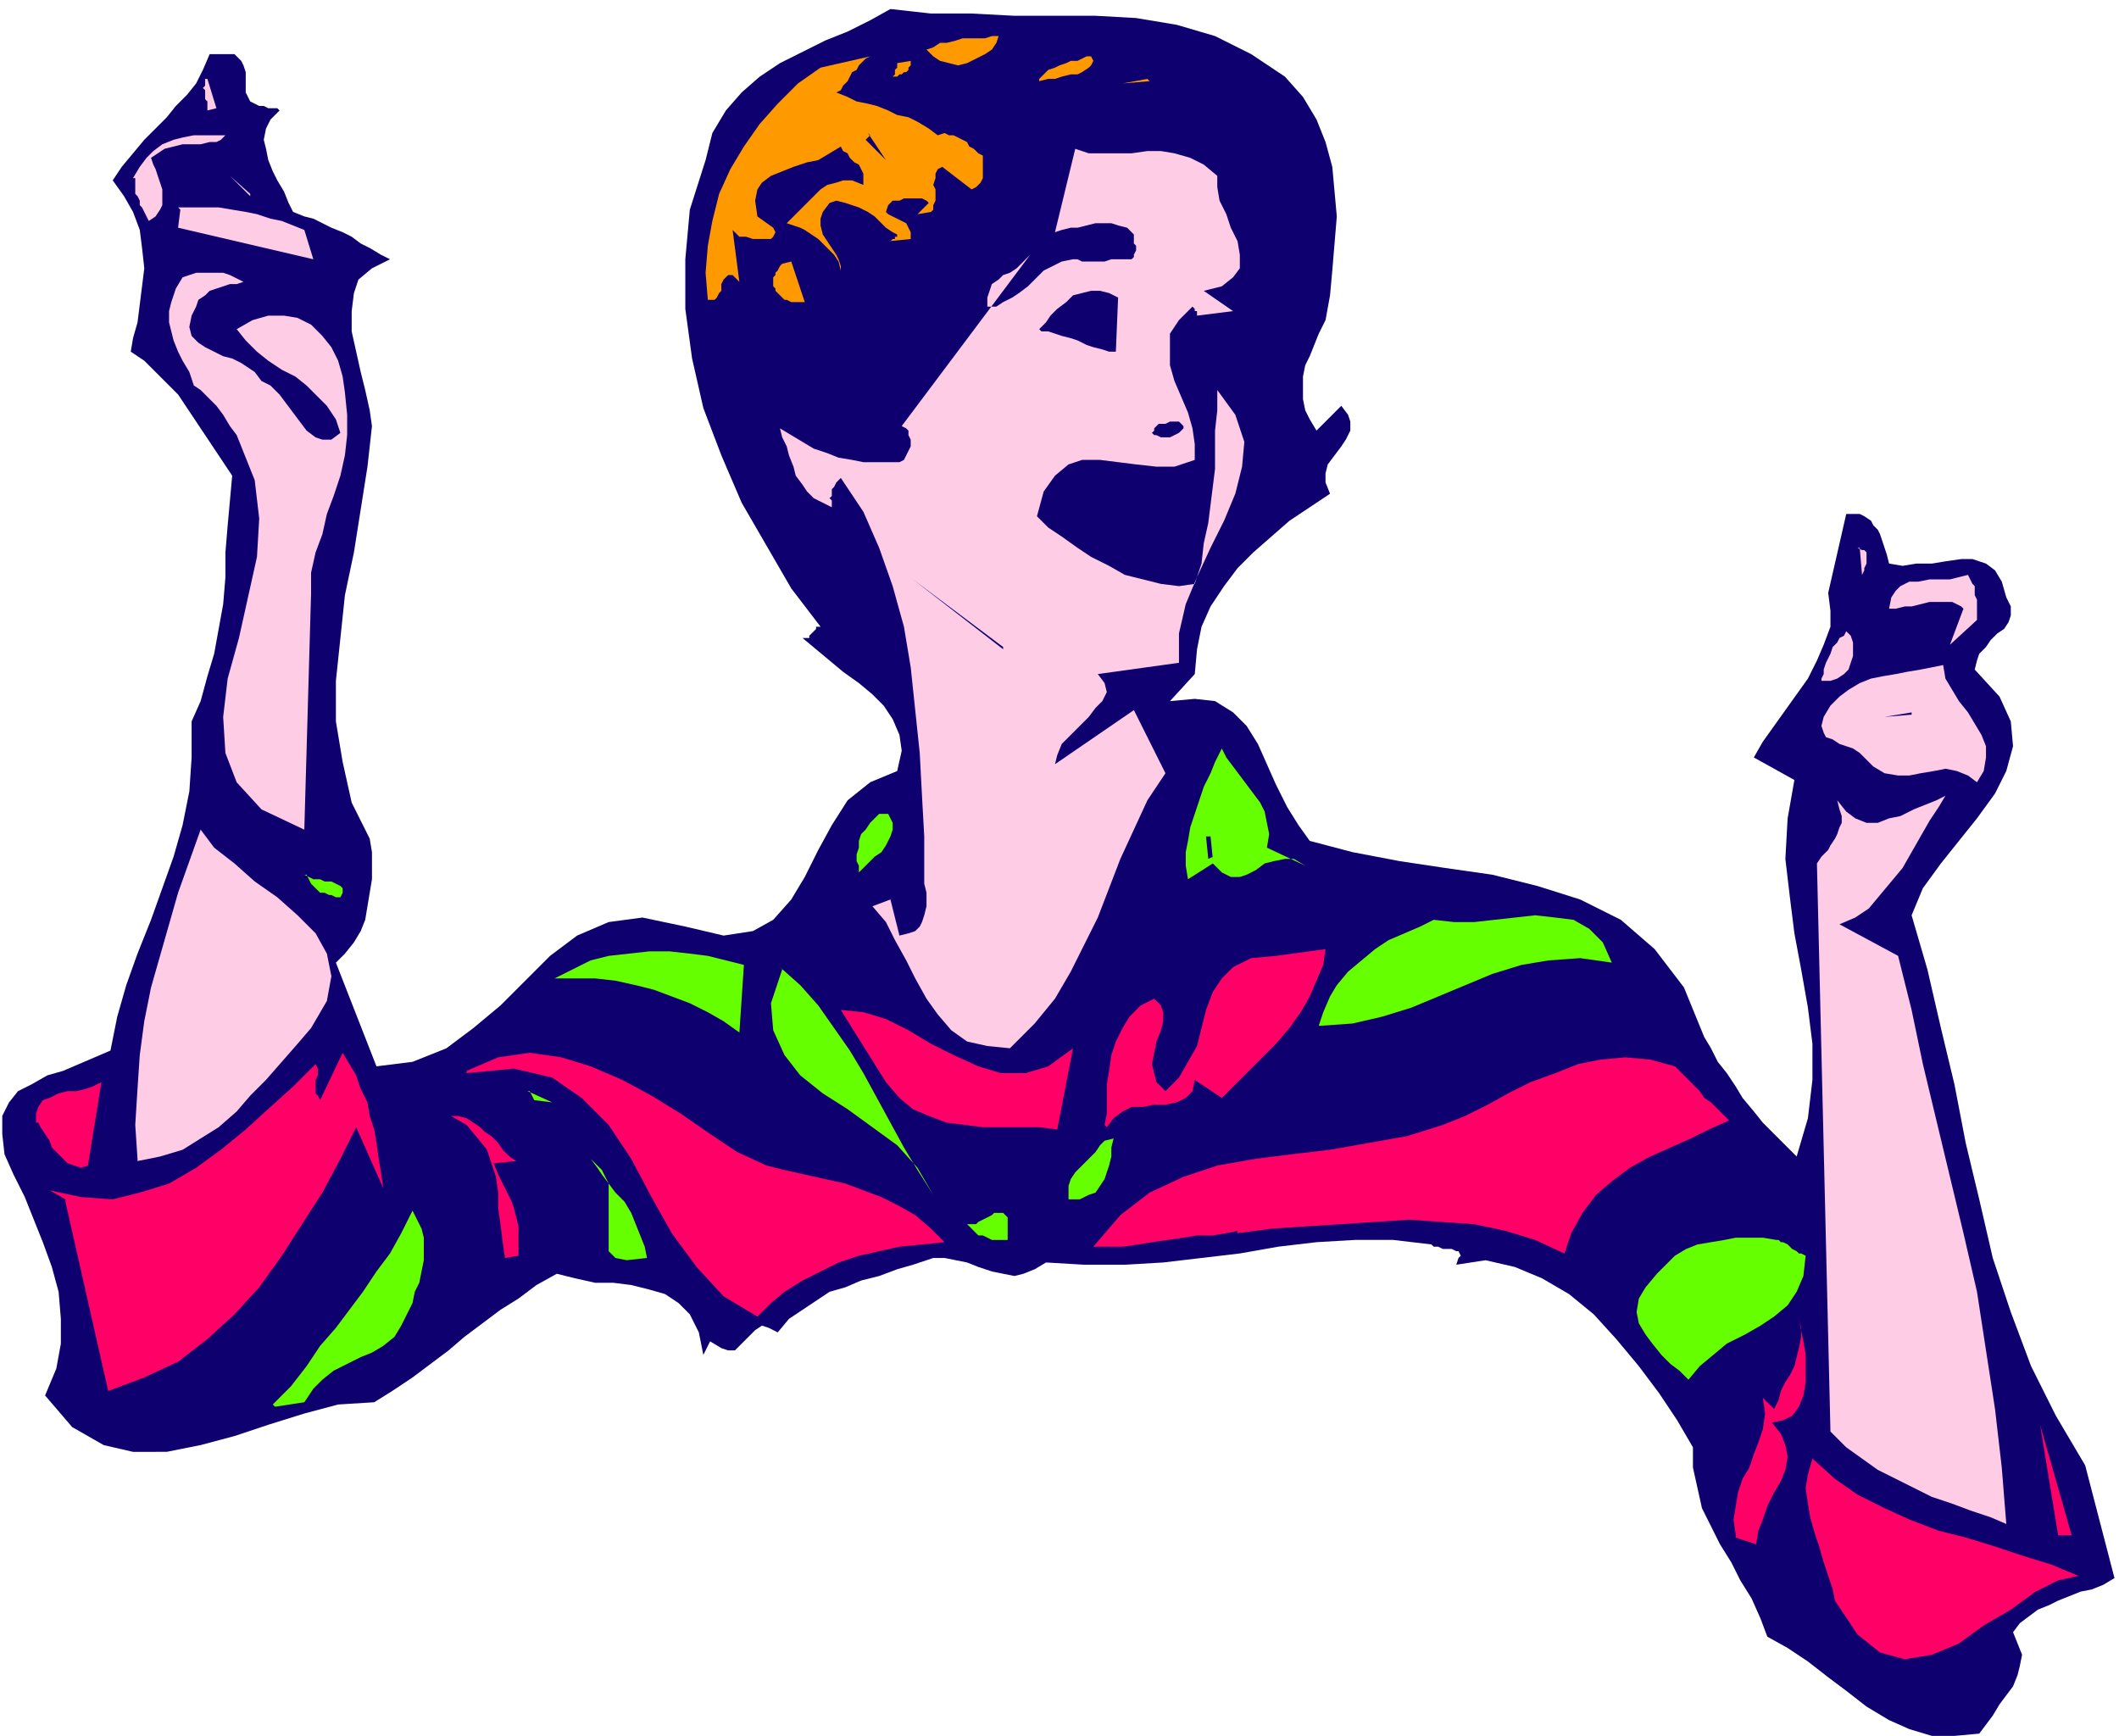 <svg xmlns="http://www.w3.org/2000/svg" width="125.333" height="102.667" fill-rule="evenodd" stroke-linecap="round" preserveAspectRatio="none" viewBox="0 0 940 770"><style>.pen1{stroke:none}.brush2{fill:#0f0070}.brush3{fill:#f06}.brush4{fill:#ffcce6}.brush5{fill:#6f0}.brush6{fill:#f90}</style><path fill-rule="nonzero" d="m784 726-3-8-4-9-5-8-4-8-5-8-4-8-4-8-2-9-2-9v-9l-7-12-8-12-9-12-10-12-10-11-11-9-12-7-12-5-13-3-13 2 1-3 1-1-1-2h-1l-2-1h-4l-2-1h-2l-1-1-17-2h-17l-17 1-17 2-17 3-17 2-17 2-17 1h-18l-17-1-5 3-5 2-4 1-5-1-5-1-6-2-5-2-5-1-5-1h-5l-9 3-7 2-8 3-8 2-7 3-7 2-6 4-6 4-6 4-5 6-4-2-3-1-3 2-2 2-2 2-3 3-2 2h-3l-3-1-5-3-3 6-2-10-4-8-5-5-6-4-7-2-8-2-8-1h-8l-9-2-8-2-9 5-8 6-8 5-8 6-8 6-7 6-8 6-8 6-9 6-8 5-16 1-15 4-16 5-15 5-15 4-15 3H59l-13-3-14-8-12-14 5-12 2-11v-11l-1-12-3-11-4-11-4-10-4-10-5-10-4-9-1-9v-8l3-6 4-5 6-3 7-4 7-2 7-3 7-3 7-3 3-15 4-14 5-14 6-15 5-14 5-14 4-14 3-15 1-15v-16l4-9 3-11 3-10 2-11 2-11 1-12v-11l1-12 1-11 1-11-4-6-4-6-4-6-4-6-4-6-4-6-5-5-5-5-5-5-6-4 1-6 2-7 1-8 1-8 1-8-1-9-1-8-3-8-4-7-5-7 4-6 5-6 5-6 5-5 5-5 4-5 5-5 4-5 3-6 3-7h11l2 2 1 1 1 2 1 3v9l1 2 1 2 2 1 2 1h2l2 1h4l1 1-4 4-2 4-1 5 1 4 1 5 2 5 2 4 3 5 2 5 2 4 5 2 4 1 4 2 4 2 5 2 4 2 4 3 4 2 5 3 4 2-8 4-6 5-2 6-1 8v9l2 9 2 9 2 8 2 9 1 7-2 18-3 19-3 19-4 19-2 19-2 19v18l3 18 4 18 8 16 1 6v12l-1 6-1 6-1 6-2 5-3 5-4 5-4 4 18 46 16-2 15-6 12-9 12-10 11-11 11-11 12-9 14-6 15-2 19 4 17 4 13-2 9-5 8-9 6-10 6-12 6-11 7-11 10-8 12-5 2-9-1-7-3-7-4-6-5-5-6-5-7-5-6-5-6-5-6-5h3v-1l1-1 1-1 1-1v-1h2l-13-17-11-19-11-19-9-21-8-21-5-22-3-22v-22l2-22 7-22 3-12 6-10 7-8 8-7 9-6 10-5 10-5 10-4 10-5 9-5 18 2h18l19 1h36l18 1 18 3 17 5 16 8 15 10 8 9 6 10 4 10 3 11 1 11 1 11-1 12-1 12-1 11-2 11-3 6-2 5-2 5-2 4-1 5v10l1 5 2 4 3 5 11-11 3 4 1 3v4l-2 4-2 3-3 4-3 4-1 4v4l2 5-9 6-9 6-8 7-8 7-7 7-6 8-6 9-4 9-2 10-1 11-11 12 11-1 9 1 8 5 6 6 5 8 4 9 4 9 5 10 5 8 5 7 19 5 21 4 20 3 21 3 20 5 19 6 18 9 15 13 13 17 9 22 3 5 3 6 4 5 4 6 3 5 5 6 4 5 5 5 5 5 5 5 5-17 2-17v-16l-2-16-3-17-3-16-2-16-2-17 1-18 3-17-18-10 4-7 5-7 5-7 5-7 5-7 4-8 3-7 3-8v-7l-1-8 8-35h6l2 1 3 2 1 2 2 2 1 2 1 3 1 3 1 3 1 4 6 1 6-1h7l6-1 7-1h5l6 2 4 3 3 5 2 7 2 4v4l-1 3-2 3-3 2-3 3-2 3-3 3-1 3-1 4 11 12 5 11 1 11-3 11-5 10-8 11-8 10-8 10-8 11-5 12 7 24 6 26 6 25 5 26 6 25 6 26 8 24 9 24 11 22 13 22 13 50-5 3-5 2-5 1-5 2-5 2-4 2-5 2-4 3-4 3-3 4 2 5 2 5-1 5-1 4-2 5-3 4-3 4-3 5-3 4-3 4-11 1h-10l-10-3-9-4-10-6-9-7-8-6-9-7-9-6-9-5z" class="pen1 brush2"/><path fill-rule="nonzero" d="m814 710-1-5-2-6-2-6-2-7-2-6-2-7-1-6-1-7 1-6 2-7 10 9 10 7 12 6 11 5 13 5 12 3 13 4 12 4 13 4 12 5-9 2-10 5-11 8-12 7-11 8-12 5-12 2-11-3-10-8-10-15zm91-78 14 49h-6l-8-49z" class="pen1 brush3"/><path fill-rule="nonzero" d="m812 635-6-252 2-3 3-3 1-2 2-3 1-2 1-3 1-2v-3l-1-3-1-4 4 5 4 3 5 2h5l5-2 5-1 6-3 5-2 5-2 4-2-3 5-4 6-4 7-4 7-4 7-5 6-5 6-5 6-6 4-7 3 26 14 6 24 5 24 6 25 6 25 6 25 6 26 4 26 4 26 3 26 2 25-7-3-9-3-8-3-9-3-8-4-8-4-8-4-7-5-7-5-6-6z" class="pen1 brush4"/><path fill-rule="nonzero" d="m770 681-1-7 1-6 1-6 2-6 3-5 2-6 2-5 2-6 1-7-1-7 5 5 2-4 1-4 2-4 2-3 2-4 1-4 1-4 1-5v-4l-1-4 1 5 1 5 1 6v12l-1 6-2 5-3 4-4 2-5 1 4 5 2 5 1 5-1 6-2 5-3 5-3 6-2 6-2 5-1 6-9-3z" class="pen1 brush3"/><path fill-rule="nonzero" d="m735 565 4-4 4-4 5-3 5-2 6-1 6-1 5-1h12l6 1h1l1 1h1l2 1 1 1 1 1 2 1 1 1h1l2 1-1 9-3 7-4 6-6 5-6 4-7 4-8 4-6 5-6 5-5 6-4-4-4-3-4-4-4-5-3-4-3-5-1-5 1-6 3-5 5-6z" class="pen1 brush5"/><path fill-rule="nonzero" d="m549 546-5 1-6 1h-7l-6 1-7 1-7 1-6 1-7 1h-13l12-14 13-10 15-7 15-5 17-3 16-2 17-2 17-3 17-3 16-5 10-4 10-5 9-5 10-5 11-4 10-4 10-2 11-1 11 1 11 3 3 3 2 2 2 2 2 2 2 2 2 3 3 2 2 2 3 3 3 3-9 4-8 4-9 4-9 4-9 5-8 6-7 6-6 8-5 9-3 9-13-6-13-4-14-3-15-1-14-1-15 1-15 1-16 1-15 1-15 2z" class="pen1 brush3"/><path fill-rule="nonzero" d="m121 623 8-8 7-9 6-9 7-8 6-8 6-8 6-9 6-8 5-9 5-10 2 4 2 4 1 4v10l-1 5-1 5-2 4-1 5-2 4-3 6-3 5-5 4-5 3-5 2-6 3-6 3-5 4-4 4-4 6-13 2z" class="pen1 brush5"/><path fill-rule="nonzero" d="m207 475 14-6 14-2 14 2 13 4 14 6 13 7 13 8 13 9 12 8 13 6 8 2 9 2 9 2 9 2 8 3 8 3 8 4 7 4 7 6 6 6-10 1-10 1-9 2-9 2-9 3-8 4-8 4-8 5-6 5-6 6-15-9-12-13-11-15-9-16-9-17-10-15-12-12-13-9-17-4-21 2zM29 532l-7-4 14 3 14 1 12-3 13-4 12-7 11-8 11-9 11-10 10-9 10-10 1 2v3l-1 2v6l1 1 1 2 10-21 3 5 3 5 2 6 3 6 1 6 2 6 1 6 1 7 1 6 1 7-12-27-7 14-8 15-9 14-9 14-10 14-11 12-12 11-13 10-15 7-16 6-19-84z" class="pen1 brush3"/><path fill-rule="nonzero" d="M429 543h4l1-1 2-1 2-1 2-1 1-1h4l2 2v10h-7l-2-1-2-1h-2l-1-1-2-2-1-1zm-167-29 3 4 2 3 3 4 3 4 4 4 3 5 2 5 2 5 2 5 1 5-9 1-5-1-3-3v-30l-3-6-4-4zm212 18v-6l1-3 2-3 2-2 2-2 3-3 2-2 2-3 2-2 4-1-1 4v4l-1 4-1 3-1 3-2 3-2 3-3 1-4 2h-4z" class="pen1 brush5"/><path fill-rule="nonzero" d="m224 558-1-7-1-8-1-7v-7l-1-7-2-6-2-6-4-5-5-6-7-4h3l4 1 3 2 3 2 2 2 3 2 3 3 2 3 3 3 3 2-10 1 2 5 2 4 2 4 2 4 1 3 1 4 1 4v13l-6 1z" class="pen1 brush3"/><path fill-rule="nonzero" d="m346 429 9 8 8 9 7 10 7 10 6 10 6 11 6 11 6 11 6 10 7 11-7-12-9-10-11-8-11-8-11-7-10-8-7-9-5-11-1-12 5-15z" class="pen1 brush5"/><path fill-rule="nonzero" d="m490 499 1-5v-13l1-6 1-7 2-6 3-6 3-5 5-5 6-3 3 3 1 3v4l-1 4-2 5-1 5-1 5 1 4 1 4 4 4 6-6 4-7 4-7 2-8 2-8 3-8 4-6 5-5 8-4 11-1 22-3-1 7-3 7-3 7-4 7-5 7-6 7-6 6-6 6-6 6-6 6-12-8-1 5-3 3-4 2-5 1h-5l-5 1h-5l-4 2-4 3-3 4zm-97-19-20-32 10 1 10 3 10 5 10 6 10 5 11 5 10 3h11l10-3 11-8-7 36-8-1h-25l-8-1-8-1-8-3-7-3-6-5-6-7z" class="pen1 brush3"/><path fill-rule="nonzero" d="m585 455 2-6 3-7 3-5 5-6 6-5 6-5 6-4 7-3 7-3 6-3 9 1h9l9-1 9-1 9-1 9 1 8 1 7 4 6 6 4 9-14-2-14 1-12 2-13 4-12 5-12 5-12 5-13 4-13 3-14 1z" class="pen1 brush5"/><path fill-rule="nonzero" d="m387 402 8-3 4 16 4-1 3-1 2-2 1-2 1-3 1-4v-6l-1-4v-21l-1-18-1-19-2-19-2-19-3-18-5-18-6-17-7-16-10-15-1 1-1 1-1 2-1 1v3l-1 1 1 1v3l-4-2-4-2-3-3-2-3-3-4-1-4-2-5-1-4-2-4-1-4 5 3 5 3 5 3 6 2 5 2 6 1 5 1h16l2-1 1-2 1-2 1-2v-3l-1-2v-2l-1-1-2-1 57-76-2 2-2 2-2 2-3 2-3 1-2 2-3 2-1 3-1 3v4h4l3-2 4-2 3-2 4-3 3-3 4-4 4-2 4-2 5-1h2l2 1h10l3-1h9l1-1v-1l1-2v-2l-1-1v-4l-1-1-2-2-4-1-3-1h-7l-4 1-4 1h-3l-4 1-3 1 9-37 6 2h19l7-1h6l6 1 7 2 6 3 6 5v5l1 6 3 6 2 6 3 6 1 6v6l-3 4-5 4-8 2 13 9-16 2v-2h-1v-1l-1-1-6 6-4 6v14l2 7 3 7 3 7 2 7 1 7v7l-9 3h-8l-9-1-8-1-8-1h-8l-6 2-6 5-5 7-3 11 5 5 6 4 7 5 6 4 8 4 7 4 8 2 8 2 8 1 7-1 3-9 1-9 2-9 1-8 1-8 1-8v-17l1-9v-9l8 11 4 12-1 11-3 12-5 12-6 12-6 13-5 12-3 13v13l-36 5 3 4 1 4-2 4-3 3-3 4-4 4-4 4-4 4-2 5-1 4 35-24 14 28-8 12-6 13-6 13-5 13-5 13-6 12-6 12-7 12-9 11-11 11-10-1-9-2-7-5-6-7-5-7-5-9-4-8-5-9-4-8-6-7zM61 514l-1-15 1-16 1-15 2-15 3-15 4-14 4-14 4-14 5-14 5-14 6 8 9 7 9 8 10 7 9 8 8 8 5 9 2 10-2 11-7 12-6 7-7 8-7 8-7 7-6 7-8 7-8 5-8 5-10 3-10 2z" class="pen1 brush4"/><path fill-rule="nonzero" d="M16 498v-4l1-3 2-3 3-1 4-2 4-1h4l4-1 3-1 4-2-6 37-3 1-3-1-3-1-2-2-2-2-3-3-1-3-2-3-2-3-1-2z" class="pen1 brush3"/><path fill-rule="nonzero" d="m234 484 11 5-8-1-2-4zm12-50 8-4 8-4 8-2 9-1 9-1h9l9 1 8 1 8 2 8 2-2 30-7-5-7-4-8-4-8-3-8-3-8-2-9-2-9-1h-18z" class="pen1 brush5"/><path fill-rule="nonzero" d="m826 335-1-1-3-2-3-1-3-1-3-2-3-1-1-2-1-3 1-4 3-5 4-4 4-3 5-3 5-2 5-1 6-1 5-1 6-1 5-1 5-1 1 6 3 5 3 5 4 5 3 5 3 5 2 5v5l-1 6-3 5-4-3-5-2-5-1-5 1-6 1-5 1h-5l-6-1-5-3-4-4z" class="pen1 brush4"/><path fill-rule="nonzero" d="m527 390-1-6v-6l1-5 1-6 2-6 2-6 2-6 3-6 2-5 3-6 2 4 3 4 3 4 3 4 3 4 3 4 2 4 1 5 1 5-1 6 17 8-5-3h-4l-5 1-4 1-4 3-4 2-3 1h-4l-4-2-4-4-11 7z" class="pen1 brush5"/><path fill-rule="nonzero" d="m538 380-2 1-1-10h2l1 10z" class="pen1 brush2"/><path fill-rule="nonzero" d="M390 361h4l2 4v3l-1 3-1 2-1 2-2 3-3 2-2 2-2 2-3 3v-3l-1-2v-3l1-3v-3l1-3 2-2 2-3 2-2 2-2z" class="pen1 brush5"/><path fill-rule="nonzero" d="m848 316-12 2 12-1z" class="pen1 brush2"/><path fill-rule="nonzero" d="m135 388 2 1 2 1h3l2 1h3l2 1 2 1 1 1v2l-1 2h-2l-2-1h-1l-2-1h-2l-1-1-2-2-1-1-1-2-1-2z" class="pen1 brush5"/><path fill-rule="nonzero" d="m808 301 1-2v-2l1-3 1-2 1-2 1-3 2-2 1-2 2-1 1-2 2 2 1 3v6l-1 3-1 3-2 2-3 2-3 1h-4zm62-32-2-1-2-1h-10l-4 1-4 1h-3l-4 1h-3l1-5 2-3 2-2 4-2h4l5-1h9l4-1 4-1 1 2 1 2 1 1v4l1 2v9l-12 11 6-16zm-757-56-2-5-2-5-2-5-2-5-3-4-3-5-3-4-3-3-4-4-3-2-2-6-3-5-2-4-2-5-1-4-1-4v-5l1-4 2-6 3-5 3-1 3-1h12l3 1 2 1 2 1 2 1-3 1h-3l-3 1-3 1-3 1-2 2-3 2-1 3-2 4-1 5 1 4 3 3 3 2 4 2 4 2 4 1 4 2 3 2 3 2 3 4 4 2 4 4 3 4 3 4 3 4 3 4 4 3 3 1h4l4-3-2-6-4-6-4-4-5-5-5-4-6-3-6-4-5-4-5-5-4-5 7-4 7-2h7l6 1 6 3 5 5 4 5 3 6 2 7 1 7 1 10v9l-1 9-2 9-3 9-3 8-2 9-3 8-2 9v9l-3 105-19-9-11-12-5-13-1-16 2-17 5-18 4-18 4-18 1-17-2-17zm711 30 2 1h1l1 1v5l-1 2v1l-1 2-1-12z" class="pen1 brush4"/><path fill-rule="nonzero" d="m445 287-40-30 40 31zm76-70 2 2 1 1v4l-1 1-1 1h-1l-1 1-2 1-23-7 26-3zm-10-25 1-1v-1l1-1 1-1h3l2-1h4l2 2v1l-1 1-1 1-2 1-2 1h-4l-2-1h-1zm-50-46 3-3 2-3 3-3 4-3 3-3 4-1 4-1h4l4 1 4 2-1 24h-3l-3-1-4-1-3-1-4-2-3-1-4-1-3-1-3-1h-3z" class="pen1 brush2"/><path fill-rule="nonzero" d="M344 129v-1l-1-1v-4l1-1v-1l1-1 1-2 1-1 4-1 6 18h-6l-2-1h-1l-1-1-1-1-1-1-1-1z" class="pen1 brush6"/><path fill-rule="nonzero" d="m314 133-1-12 1-12 2-11 3-12 5-11 6-10 7-10 8-9 9-9 10-7 22-5-2 1-2 2-1 1-1 2-2 1-1 2-1 2-2 2-1 2-2 1 5 2 4 2 5 1 4 1 5 2 4 2 5 1 4 2 5 3 4 3 3-1 2 1h2l2 1 2 1 2 1 1 2 2 1 2 2 2 1v10l-1 2-1 1-1 1-2 1-13-10-2 1-1 2v2l-1 3 1 2v5l-1 2v2l-1 1-6 1 5-5-1-1-2-1h-8l-2 1h-3l-2 2-1 3 1 1 2 1 2 1 2 1 2 1 1 2 1 2v3l-10 1h1l1-1h1v-1h1v-1l-2-1-3-2-3-3-2-2-3-2-4-2-3-1-3-1-4-1-3 1-3 4-1 3v3l1 4 2 3 2 3 2 3 1 2 1 3v2l-1-4-2-3-2-2-3-3-2-2-3-2-3-2-2-1-3-1-3-1 3-3 3-3 3-3 3-3 3-3 3-2 4-1 3-1h4l5 2v-5l-1-2-1-2-2-1-2-2-1-2-2-1-1-2-5 3-5 3-5 1-6 2-5 2-5 2-4 3-2 3-1 5 1 7 7 5 1 2-1 2-1 1h-8l-3-1h-3l-2-2-1-1 3 23-3-3h-2l-1 1-1 1-1 2v3l-1 1-1 2-1 1h-2z" class="pen1 brush6"/><path fill-rule="nonzero" d="M79 92h18l6 1 6 1 5 1 6 2 5 1 5 2 5 2 4 13-60-14 1-8z" class="pen1 brush4"/><path fill-rule="nonzero" d="m445 68-9-9 9 9z" class="pen1 brush6"/><path fill-rule="nonzero" d="m385 59 8 12-9-9 2-2z" class="pen1 brush2"/><path fill-rule="nonzero" d="m59 79 3-5 3-4 3-3 4-3 5-2 4-1 5-1h14l-2 2-2 1h-3l-4 1h-8l-4 1-4 1-3 2-3 2 1 3 1 2 1 3 1 3 1 3v7l-1 2-2 3-3 2-1-2-1-2-1-2-1-1v-2l-1-2-1-1v-7z" class="pen1 brush4"/><path fill-rule="nonzero" d="m509 35-11 2 12-1z" class="pen1 brush6"/><path fill-rule="nonzero" d="m111 86-9-8 9 9z" class="pen1 brush4"/><path fill-rule="nonzero" d="m461 35 2-2 2-2 3-1 2-1 3-1 2-1h3l2-1 2-1h2l1 2-1 2-1 1-3 2-2 1h-3l-4 1-3 1h-3l-4 1zm-50-13 3-1 3-2h3l4-1 3-1h10l3-1h3l-1 3-2 3-3 2-4 2-4 2-4 1-4-1-4-1-3-2-3-3zm-15 12 1-1v-2l1-1v-2l6-1v2l-1 1v1l-1 1h-1l-1 1h-1l-1 1h-1z" class="pen1 brush6"/><path fill-rule="nonzero" d="M92 48v-3l-1-1v-4l-1-1 1-1v-3h1l4 13-4 1z" class="pen1 brush4"/></svg>
